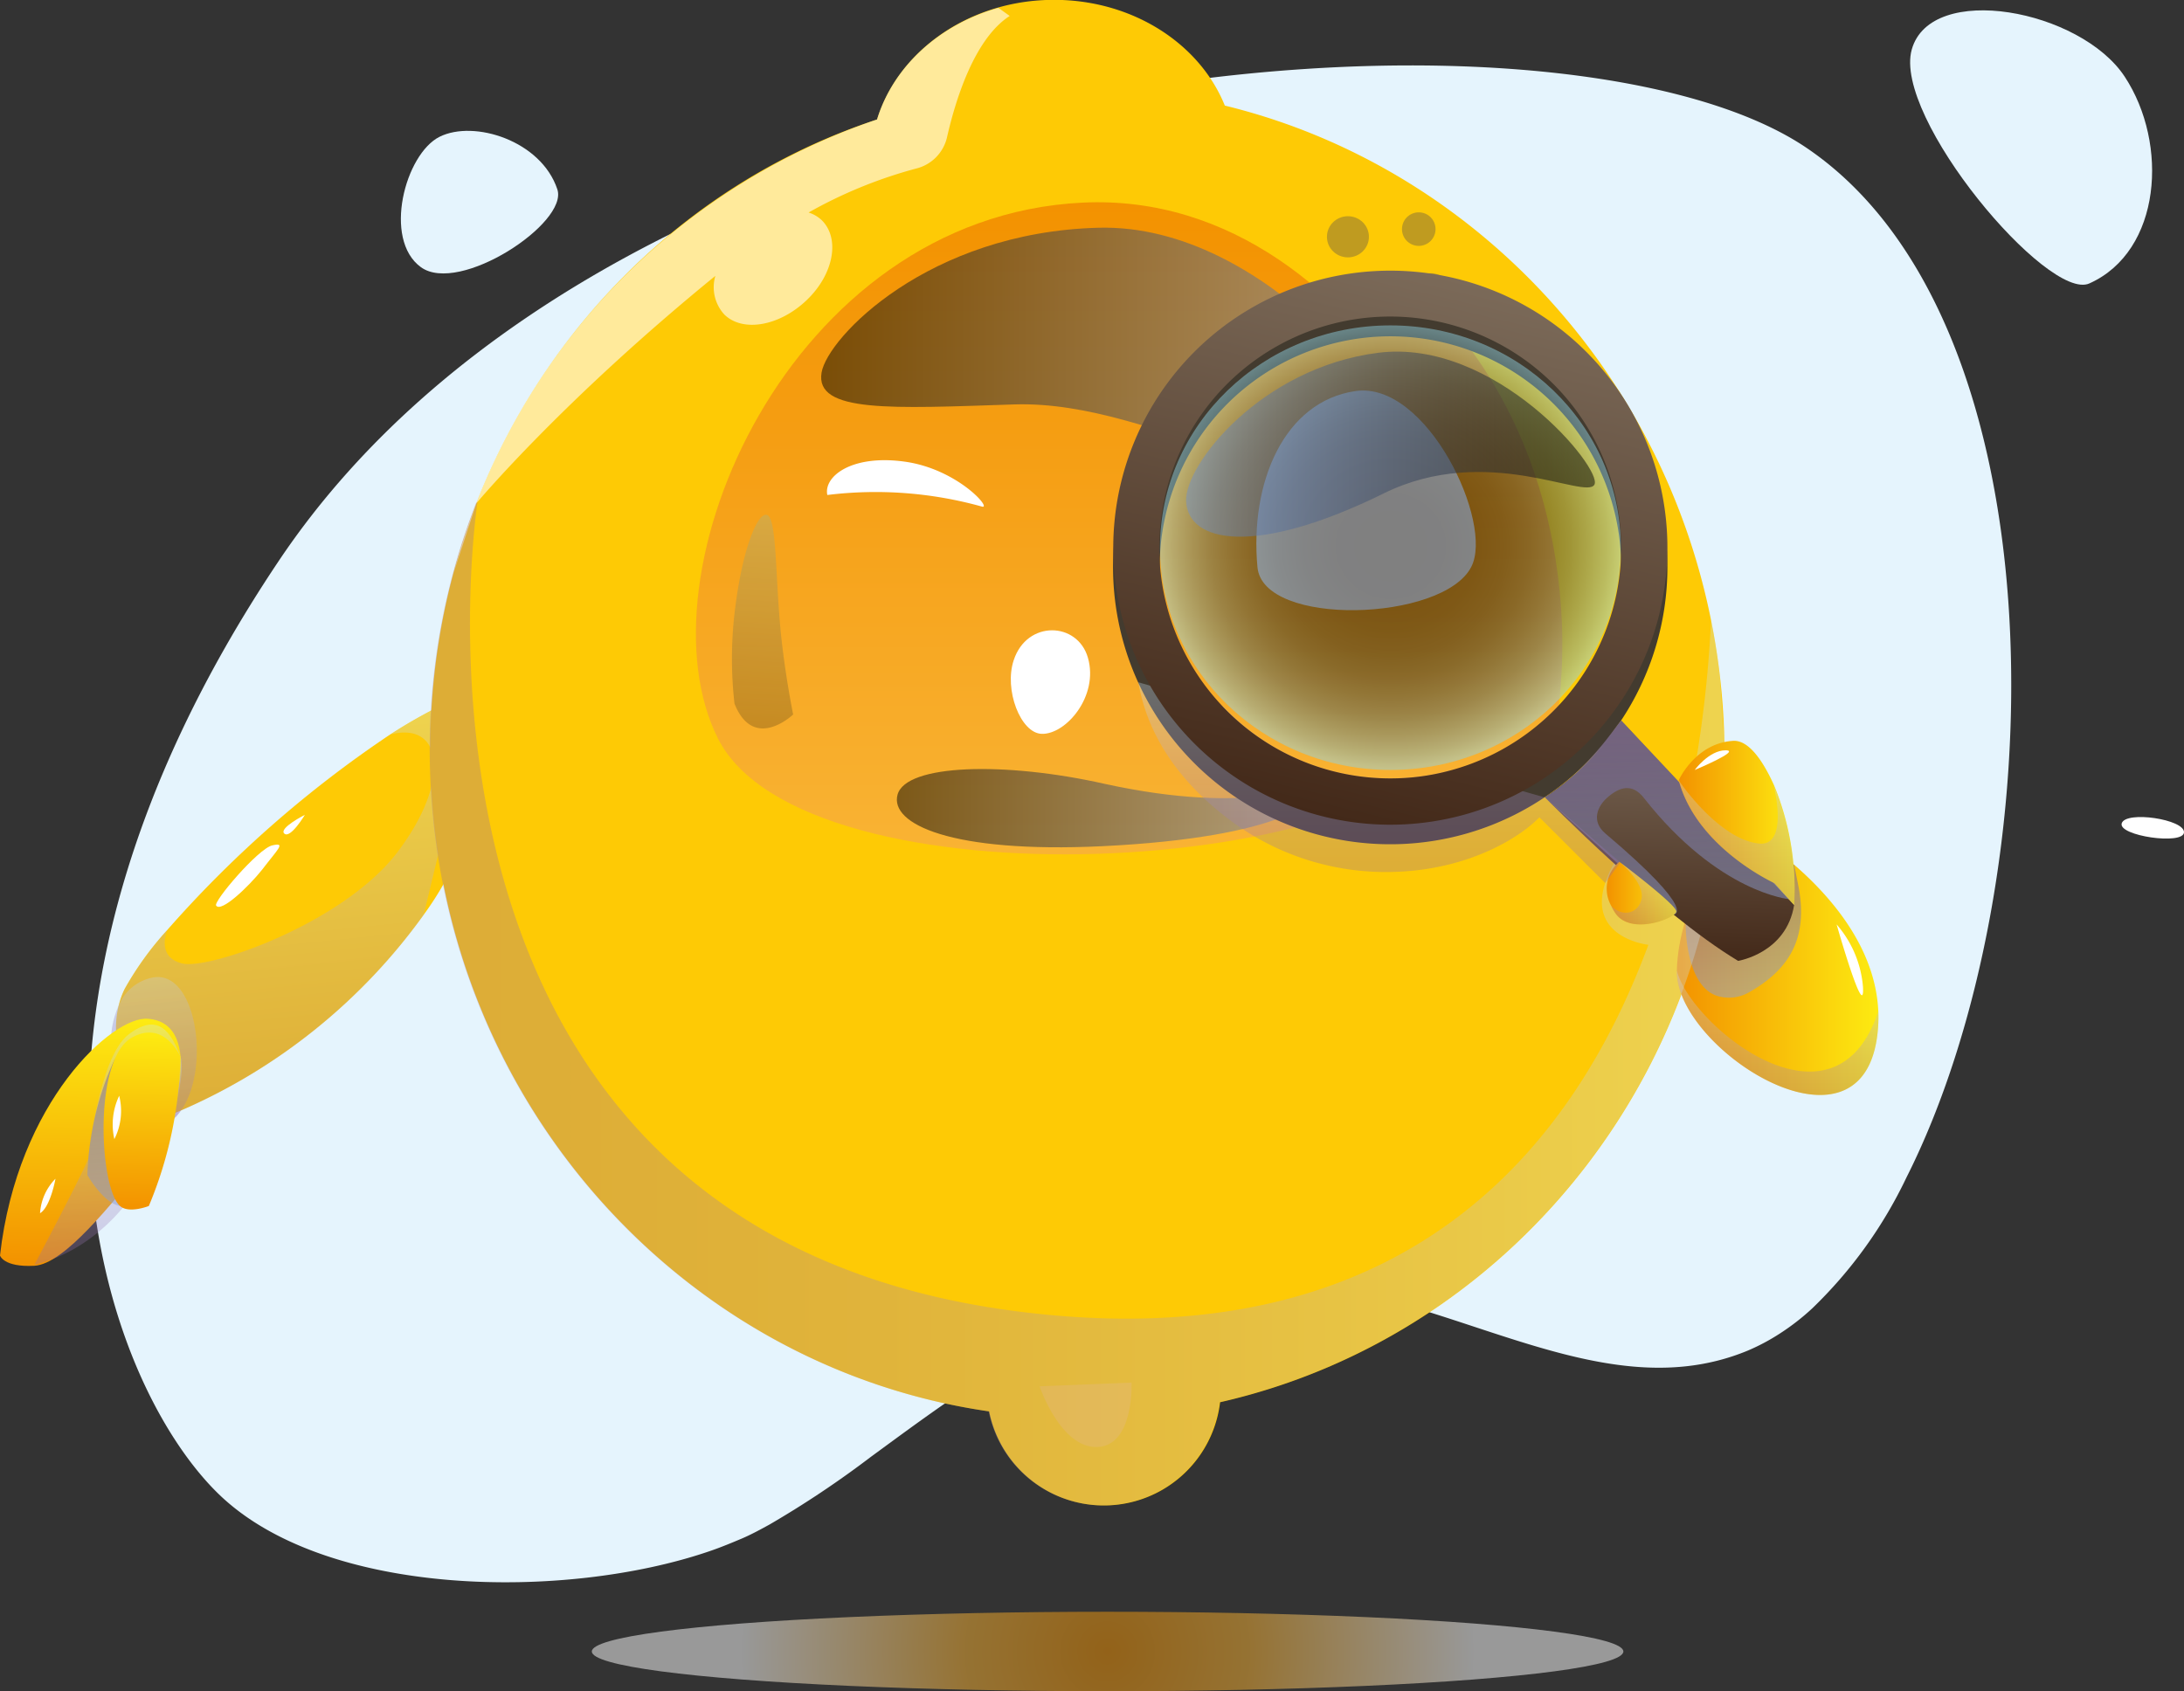 <?xml version="1.0" encoding="UTF-8"?> <svg xmlns="http://www.w3.org/2000/svg" xmlns:xlink="http://www.w3.org/1999/xlink" viewBox="0 0 212.19 164.34"><rect x="0" y="0" width="212.19" height="164.34" fill="#333333" stroke="none"/> <defs> <style>.cls-1{isolation:isolate;}.cls-2{fill:#e5f4fd;}.cls-3{fill:#feca05;}.cls-27,.cls-28,.cls-32,.cls-34,.cls-35,.cls-4,.cls-5,.cls-7{opacity:0.3;}.cls-15,.cls-26,.cls-27,.cls-28,.cls-30,.cls-32,.cls-34,.cls-35,.cls-4,.cls-5,.cls-7,.cls-8{mix-blend-mode:multiply;}.cls-4{fill:url(#Áåçûìÿííûé_ãðàäèåíò_153);}.cls-5{fill:url(#Áåçûìÿííûé_ãðàäèåíò_153-2);}.cls-6{fill:url(#linear-gradient);}.cls-7{fill:url(#Áåçûìÿííûé_ãðàäèåíò_153-3);}.cls-15,.cls-17,.cls-18,.cls-23,.cls-24,.cls-26,.cls-30,.cls-8{opacity:0.5;}.cls-8{fill:url(#Áåçûìÿííûé_ãðàäèåíò_416);}.cls-9{fill:url(#linear-gradient-2);}.cls-10,.cls-20{fill:#fff;}.cls-11{opacity:0.6;}.cls-12{fill:#fec928;}.cls-13{opacity:0.29;}.cls-14{fill:#262b5f;}.cls-15{fill:url(#radial-gradient);}.cls-16{fill:url(#linear-gradient-3);}.cls-17,.cls-18,.cls-19,.cls-20,.cls-23,.cls-24{mix-blend-mode:screen;}.cls-17{fill:url(#Áåçûìÿííûé_ãðàäèåíò_54);}.cls-18{fill:url(#Áåçûìÿííûé_ãðàäèåíò_54-2);}.cls-19{opacity:0.2;fill:url(#Áåçûìÿííûé_ãðàäèåíò_126);}.cls-21{fill:url(#linear-gradient-4);}.cls-22{fill:#433b2f;}.cls-23{fill:url(#Áåçûìÿííûé_ãðàäèåíò_11);}.cls-24{fill:url(#Áåçûìÿííûé_ãðàäèåíò_7);}.cls-25{fill:url(#linear-gradient-5);}.cls-26{fill:url(#Áåçûìÿííûé_ãðàäèåíò_416-2);}.cls-27{fill:url(#Áåçûìÿííûé_ãðàäèåíò_153-4);}.cls-28{fill:url(#linear-gradient-6);}.cls-29{fill:url(#linear-gradient-7);}.cls-30{fill:url(#Áåçûìÿííûé_ãðàäèåíò_416-3);}.cls-31{fill:url(#linear-gradient-8);}.cls-32{fill:url(#Áåçûìÿííûé_ãðàäèåíò_153-5);}.cls-33{fill:url(#linear-gradient-9);}.cls-34{fill:url(#Áåçûìÿííûé_ãðàäèåíò_153-6);}.cls-35{fill:url(#linear-gradient-10);}.cls-36{fill:url(#linear-gradient-11);}</style> <linearGradient id="Áåçûìÿííûé_ãðàäèåíò_153" x1="14.03" y1="110.64" x2="14.03" y2="95.72" gradientTransform="translate(-9.73 1.23) rotate(-5.85)" gradientUnits="userSpaceOnUse"> <stop offset="0" stop-color="#926aab"></stop> <stop offset="1" stop-color="#cdeafc"></stop> </linearGradient> <linearGradient id="Áåçûìÿííûé_ãðàäèåíò_153-2" x1="27.71" y1="110.64" x2="27.71" y2="72.25" xlink:href="#Áåçûìÿííûé_ãðàäèåíò_153"></linearGradient> <linearGradient id="linear-gradient" x1="5.76" y1="123.08" x2="8.78" y2="99.01" gradientTransform="translate(-9.73 1.23) rotate(-5.85)" gradientUnits="userSpaceOnUse"> <stop offset="0" stop-color="#f39200"></stop> <stop offset="1" stop-color="#fdeb11"></stop> </linearGradient> <linearGradient id="Áåçûìÿííûé_ãðàäèåíò_153-3" x1="8.72" y1="122.39" x2="8.72" y2="100.32" xlink:href="#Áåçûìÿííûé_ãðàäèåíò_153"></linearGradient> <linearGradient id="Áåçûìÿííûé_ãðàäèåíò_416" x1="8.54" y1="117.55" x2="8.54" y2="103.18" gradientTransform="translate(-9.73 1.23) rotate(-5.85)" gradientUnits="userSpaceOnUse"> <stop offset="0" stop-color="#8fa3d4"></stop> <stop offset="1" stop-color="#6e5ca4"></stop> </linearGradient> <linearGradient id="linear-gradient-2" x1="11.29" y1="118.09" x2="13.44" y2="100.99" xlink:href="#linear-gradient"></linearGradient> <radialGradient id="radial-gradient" cx="107.61" cy="160.48" r="35.54" gradientUnits="userSpaceOnUse"> <stop offset="0" stop-color="#f39200"></stop> <stop offset="0.39" stop-color="#f9b334"></stop> <stop offset="1" stop-color="#fff"></stop> </radialGradient> <linearGradient id="linear-gradient-3" x1="106.32" y1="83.02" x2="106.32" y2="19.65" gradientUnits="userSpaceOnUse"> <stop offset="0" stop-color="#f9b334"></stop> <stop offset="1" stop-color="#f39200"></stop> </linearGradient> <linearGradient id="Áåçûìÿííûé_ãðàäèåíò_54" x1="79.78" y1="33.82" x2="135.68" y2="33.82" gradientUnits="userSpaceOnUse"> <stop offset="0" stop-color="#010101"></stop> <stop offset="1" stop-color="#7293cc"></stop> </linearGradient> <linearGradient id="Áåçûìÿííûé_ãðàäèåíò_54-2" x1="87.13" y1="78.53" x2="127.78" y2="78.53" xlink:href="#Áåçûìÿííûé_ãðàäèåíò_54"></linearGradient> <linearGradient id="Áåçûìÿííûé_ãðàäèåíò_126" x1="48.25" y1="-156.25" x2="48.25" y2="-176.98" gradientTransform="translate(14.94 223.35) rotate(3.92)" gradientUnits="userSpaceOnUse"> <stop offset="0" stop-color="#010101"></stop> <stop offset="1" stop-color="#60c4e5"></stop> </linearGradient> <linearGradient id="linear-gradient-4" x1="131.13" y1="77.75" x2="131.13" y2="27.94" xlink:href="#linear-gradient-3"></linearGradient> <radialGradient id="Áåçûìÿííûé_ãðàäèåíò_11" cx="62.48" cy="49.89" r="21.96" gradientTransform="translate(71.4 4.16) scale(1.02 0.98)" gradientUnits="userSpaceOnUse"> <stop offset="0" stop-color="#010101"></stop> <stop offset="0.24" stop-color="#030304"></stop> <stop offset="0.38" stop-color="#080b0c"></stop> <stop offset="0.5" stop-color="#11181a"></stop> <stop offset="0.6" stop-color="#1e2b2e"></stop> <stop offset="0.69" stop-color="#2f4348"></stop> <stop offset="0.78" stop-color="#436169"></stop> <stop offset="0.86" stop-color="#5c858f"></stop> <stop offset="0.94" stop-color="#77adba"></stop> <stop offset="1" stop-color="#90d1e1"></stop> </radialGradient> <linearGradient id="Áåçûìÿííûé_ãðàäèåíò_7" x1="115.23" y1="43.16" x2="154.95" y2="43.16" gradientUnits="userSpaceOnUse"> <stop offset="0" stop-color="#7293cc"></stop> <stop offset="1" stop-color="#010101"></stop> </linearGradient> <linearGradient id="linear-gradient-5" x1="162.92" y1="93.21" x2="182.5" y2="93.21" gradientTransform="matrix(1, 0, 0, 1, 0, 0)" xlink:href="#linear-gradient"></linearGradient> <linearGradient id="Áåçûìÿííûé_ãðàäèåíò_416-2" x1="165.85" y1="97.35" x2="165.85" y2="84.67" gradientTransform="translate(0.35 5.69) rotate(-2.11)" xlink:href="#Áåçûìÿííûé_ãðàäèåíò_416"></linearGradient> <linearGradient id="Áåçûìÿííûé_ãðàäèåíò_153-4" x1="172.71" y1="106.41" x2="172.71" y2="94.31" gradientTransform="matrix(1, 0, 0, 1, 0, 0)" xlink:href="#Áåçûìÿííûé_ãðàäèåíò_153"></linearGradient> <linearGradient id="linear-gradient-6" x1="41.8" y1="97.53" x2="167.53" y2="97.53" gradientUnits="userSpaceOnUse"> <stop offset="0" stop-color="#926aab"></stop> <stop offset="0.14" stop-color="#9570af"></stop> <stop offset="0.34" stop-color="#9d81ba"></stop> <stop offset="0.56" stop-color="#aa9dcb"></stop> <stop offset="0.8" stop-color="#bcc4e4"></stop> <stop offset="1" stop-color="#cdeafc"></stop> </linearGradient> <linearGradient id="linear-gradient-7" x1="158.18" y1="93.32" x2="159.8" y2="70.43" gradientTransform="translate(0.35 5.69) rotate(-2.11)" gradientUnits="userSpaceOnUse"> <stop offset="0" stop-color="#432919"></stop> <stop offset="1" stop-color="#7b6a59"></stop> </linearGradient> <linearGradient id="Áåçûìÿííûé_ãðàäèåíò_416-3" x1="158.7" y1="89.1" x2="158.7" y2="70.07" gradientTransform="translate(0.35 5.69) rotate(-2.11)" xlink:href="#Áåçûìÿííûé_ãðàäèåíò_416"></linearGradient> <linearGradient id="linear-gradient-8" x1="163.09" y1="79.96" x2="174.39" y2="79.96" gradientTransform="matrix(1, 0, 0, 1, 0, 0)" xlink:href="#linear-gradient"></linearGradient> <linearGradient id="Áåçûìÿííûé_ãðàäèåíò_153-5" x1="165.52" y1="88.59" x2="165.52" y2="76.09" gradientTransform="translate(0.35 5.69) rotate(-2.11)" xlink:href="#Áåçûìÿííûé_ãðàäèåíò_153"></linearGradient> <linearGradient id="linear-gradient-9" x1="156.14" y1="86.78" x2="162.86" y2="86.78" gradientTransform="matrix(1, 0, 0, 1, 0, 0)" xlink:href="#linear-gradient"></linearGradient> <linearGradient id="Áåçûìÿííûé_ãðàäèåíò_153-6" x1="155.68" y1="90.72" x2="155.68" y2="84.5" gradientTransform="translate(-4.36 15.64) rotate(-5.92)" xlink:href="#Áåçûìÿííûé_ãðàäèåíò_153"></linearGradient> <linearGradient id="linear-gradient-10" x1="134.01" y1="85.8" x2="134.01" y2="66.29" xlink:href="#linear-gradient-6"></linearGradient> <linearGradient id="linear-gradient-11" x1="128.92" y1="79.43" x2="141.26" y2="27.01" gradientTransform="matrix(1, 0, 0, 1, 0, 0)" xlink:href="#linear-gradient-7"></linearGradient> </defs> <title>search</title> <g class="cls-1"> <g id="Layer_2" data-name="Layer 2"> <g id="Layer_2-2" data-name="Layer 2"> <path class="cls-2" d="M185.22,114.43a43.73,43.73,0,0,1-9.15,12.71,22.71,22.71,0,0,1-3.14,2.44,20.22,20.22,0,0,1-3.14,1.67c-15.69,6.48-31.75-8.27-49.7-6.53-15,1.46-25.87,9.82-35.47,16.84a95.9,95.9,0,0,1-9.85,6.58c-.91.5-1.83,1-2.73,1.38s-2,.84-3.12,1.22h0c-13.9,4.76-37.38,4.59-47.79-5.67C10.22,134.32-3,99.5,27,54.63,60.25,4.77,151.21-2.12,175.52,14.37,200.68,31.42,199.67,85.78,185.22,114.43Z"></path> <path class="cls-3" d="M43.88,77.62a45.16,45.16,0,0,1-.73,8.19,30.57,30.57,0,0,1-2,3.1,56.9,56.9,0,0,1-23.58,19l-.92.39c-2,.83-6.55-5.08-5.1-10.66a7.55,7.55,0,0,1,.58-1.58,30.93,30.93,0,0,1,4.12-5.69,111,111,0,0,1,21.66-19h0a48.63,48.63,0,0,1,5.2-2.94A53,53,0,0,1,43.88,77.62Z"></path> <path class="cls-4" d="M17.58,107.92a4.84,4.84,0,0,1-.69.8c-2.89,2.65-7.62,1.77-6.08-8.19a8.75,8.75,0,0,1,.75-2.88A4.51,4.51,0,0,1,14.8,95C19.05,94.12,20.53,103.77,17.58,107.92Z"></path> <path class="cls-5" d="M43.88,77.62,41.16,88.91a56.9,56.9,0,0,1-23.58,19,4.84,4.84,0,0,1-.69.8c-2.89,2.65-7.62,1.77-6.08-8.19a8.75,8.75,0,0,1,.75-2.88,7.55,7.55,0,0,1,.58-1.58,30.93,30.93,0,0,1,4.12-5.69c-.13.3-1,2.64,1.43,3.25,2.63.65,15.69-3.91,20.93-10.82s4.44-12.75-.69-11.43a48.63,48.63,0,0,1,5.2-2.94A53,53,0,0,1,43.88,77.62Z"></path> <path class="cls-6" d="M14.36,99C11,98.69,1.7,107,0,122c0,0,.34,1.16,3.33,1s7.53-6.18,10.66-9.74S20,99.38,14.36,99Z"></path> <path class="cls-7" d="M3.33,122.92s4.41-8.29,5.25-10.32c0,0,1-9.83,3.9-12.07s4.16-.2,5.05,2.13S14.86,120,3.33,122.92Z"></path> <path class="cls-8" d="M8.49,114.19s1.54,2.72,3.17,3c0,0-2.29-9.21-.46-14.4A29.07,29.07,0,0,0,8.49,114.19Z"></path> <path class="cls-9" d="M12.36,101.14s3-2.58,5.17,1.52a39.45,39.45,0,0,1-3.07,14.53s-1.94.77-2.8,0C9.75,115.52,9.08,104,12.36,101.14Z"></path> <path class="cls-10" d="M11.58,106.48a6.45,6.45,0,0,0-.47,4.21A6.05,6.05,0,0,0,11.58,106.48Z"></path> <path class="cls-10" d="M3.89,117.89a5.26,5.26,0,0,1,1.5-3.35S4.9,117.3,3.89,117.89Z"></path> <path class="cls-10" d="M21,88c-.3-.39,4.09-5.54,5.45-5.85s.58.31-1,2.38C24.14,86.17,21.49,88.7,21,88Z"></path> <path class="cls-10" d="M27.62,81c-.56-.52,2-1.82,2-1.82S28.21,81.54,27.62,81Z"></path> <path class="cls-3" d="M167.49,70.65C166.25,41,145.76,16.79,119,10.26,116.47,4,109.56-.3,101.63,0S87.17,5.2,85.21,11.61C59,20.24,40.62,46,41.86,75.66c1.32,31.73,24.68,57.22,54.24,61.49a11.37,11.37,0,0,0,22.44-.89C147.65,129.64,168.81,102.38,167.49,70.65Z"></path> <g class="cls-11"> <path class="cls-10" d="M97,.76C91.23,2.39,86.77,6.5,85.21,11.61a63.64,63.64,0,0,0-41.12,44l2.2-6.71S54.54,39,69.5,26.81a3.93,3.93,0,0,0,.87,3.75c1.79,1.76,5.35,1.14,8-1.39s3.26-6,1.47-7.77a3.31,3.31,0,0,0-1.28-.75A44.72,44.72,0,0,1,89,16.38a4.07,4.07,0,0,0,3-3c.78-3.45,2.6-9.58,6.1-11.83Z"></path> </g> <path class="cls-12" d="M101,134.71l8.94-.36s.26,6.12-3.32,6.26S101,134.71,101,134.71Z"></path> <g class="cls-13"> <ellipse class="cls-14" cx="130.96" cy="23.01" rx="2.04" ry="2"></ellipse> </g> <g class="cls-13"> <ellipse class="cls-14" cx="139" cy="28.55" rx="2.04" ry="2"></ellipse> </g> <ellipse class="cls-15" cx="107.61" cy="160.48" rx="50.11" ry="3.86"></ellipse> <g class="cls-13"> <path class="cls-14" d="M139.45,22a1.63,1.63,0,1,1-1.32-1.34A1.62,1.62,0,0,1,139.45,22Z"></path> </g> <path class="cls-2" d="M203,27.54c-4,1.82-19.12-16.12-17.26-22.73s16.4-3.88,20.69,2.64S210,24.4,203,27.54Z"></path> <path class="cls-2" d="M54.15,18.4c1.09,3.28-9.54,10.27-13.26,7.56s-1.53-11,1.82-12.67S52.58,13.67,54.15,18.4Z"></path> <path class="cls-16" d="M69.77,71.79c8.35,16.5,65.32,13.78,73.65-1.4,7.07-12.88-9.63-52.1-38.25-50.7S61.77,56,69.77,71.79Z"></path> <path class="cls-17" d="M79.82,36.21c-.65,3.93,6.79,3.48,18.7,3.09,14.32-.47,28.7,11.85,37.07,3,1.38-1.46-12.33-20.6-28.87-20.17S80.39,32.8,79.82,36.21Z"></path> <path class="cls-18" d="M87.2,77.23c-.76,2.84,5.2,5.69,19.85,5,17.72-.86,21.48-4.57,20.61-5.6-.52-.62-5.83,2.72-20.38-.47C97.67,74,88,74.23,87.2,77.23Z"></path> <path class="cls-19" d="M71.36,68.37a38.6,38.6,0,0,1,.12-9.67c.72-5.55,2.21-9.13,3.1-8.63s.75,5.94,1.27,11.29c.41,4.16,1.21,8.07,1.21,8.07S73.23,73.09,71.36,68.37Z"></path> <path class="cls-20" d="M80.38,48.1a38.41,38.41,0,0,1,15,1.12c1.1.34-2.3-3.64-7.48-4.36S80,46.31,80.38,48.1Z"></path> <path class="cls-20" d="M98.49,64.15c1.29-3.92,6.21-3.74,7.21-.23,1.07,3.73-2.14,7.46-4.49,7.39C99.15,71.25,97.53,67,98.49,64.15Z"></path> <path class="cls-21" d="M111.42,59.29C106.81,46.47,118.94,30,137.6,27.94c0,0,17.7,11.39,13.61,42.84C151.21,70.78,123.38,92.49,111.42,59.29Z"></path> <path class="cls-3" d="M137.6,27.94s6.31.06,13.73,6.23,10.92,24.28-.12,36.61C151.21,70.78,156.15,45.51,137.6,27.94Z"></path> <path class="cls-20" d="M122.17,55.11c.53,5.85,18,5.3,20.76,0C145.19,50.85,138.63,37,131.7,38S121.41,46.87,122.17,55.11Z"></path> <path class="cls-22" d="M135.09,77.52a22.42,22.42,0,1,1,22.42-22.41A22.41,22.41,0,0,1,135.09,77.52Zm0-49.34A26.93,26.93,0,1,0,162,55.11,26.93,26.93,0,0,0,135.09,28.18Z"></path> <path class="cls-10" d="M206.14,80c-.39,1.22,6,2.15,6.05.88S206.54,78.76,206.14,80Z"></path> <ellipse class="cls-23" cx="135.09" cy="53.22" rx="22.39" ry="21.6"></ellipse> <path class="cls-24" d="M115.24,48.72c.19,4,6.65,5.41,19.23-.79,10-4.92,19.61.7,20.44-.84s-9.64-14.24-21-12.81S115.06,45.17,115.24,48.72Z"></path> <path class="cls-25" d="M182.49,98.27a13.93,13.93,0,0,1-.14,2.64c-1.84,12.38-19.43,1-19.43-6.48v-.12c.19-7.49,5.8-14.29,5.8-14.29S182,87.29,182.49,98.27Z"></path> <path class="cls-26" d="M163.77,89.78s-.07,6,3.08,7a3.92,3.92,0,0,0,3-.31c4.34-2.42,5.83-5.68,4.84-10.55l-.38-1.9Z"></path> <path class="cls-27" d="M182.49,98.27a13.93,13.93,0,0,1-.14,2.64c-1.84,12.38-19.43,1-19.43-6.48v-.12C164.17,99.53,178.22,111.15,182.49,98.27Z"></path> <path class="cls-28" d="M167.51,71.79l-.41-6q-.32-2.81-.86-5.54a115.94,115.94,0,0,1-3.9,24.9c-.89-3.45-2.46-6.23-5.1-2-4.88,7.83,2.91,8.66,2.91,8.66h0c-7.29,19.72-23.52,40-60.17,35.76-64.76-7.43-53.58-78.82-53.58-78.82l-.16.15a65.82,65.82,0,0,0-4.43,26.75c1.32,31.73,24.68,57.22,54.24,61.49a11.37,11.37,0,0,0,22.44-.89C147.3,129.72,168.28,103,167.51,71.79Z"></path> <path class="cls-29" d="M150.09,77.47s11,11.24,18.78,15.9c0,0,4.69-.74,5.44-5.43L157.51,70C156.42,71.24,155,74.17,150.09,77.47Z"></path> <path class="cls-30" d="M173.87,87.38s-6.87-.56-14.17-9.86c-1.09-1.38-2.3-1.12-3.56,0-.93.83-1.58,2.28-.16,3.48,9.1,7.69,6.65,7.87,6.65,7.87l-12.54-11.4c3.48-2,6.82-6.69,7.42-7.45Z"></path> <path class="cls-31" d="M174.31,87.94l-1.9-2.12s-7.56-3.42-9.31-10a0,0,0,0,1,0,0s1.6-3.59,5.27-3.83c1.46-.1,2.85,1.78,4,4.34h0A26.41,26.41,0,0,1,174.31,87.94Z"></path> <path class="cls-32" d="M174.31,87.94l-1.9-2.12s-7.56-3.42-9.31-10c.2.35,4,5.78,7.82,6.15,2.83.27,1.5-5.29,1.4-5.66h0A26.41,26.41,0,0,1,174.31,87.94Z"></path> <path class="cls-33" d="M162.86,88.58c-.08.66-4.46,2.38-5.94.12a4.64,4.64,0,0,1-.38-.68,3.4,3.4,0,0,1,.79-4.28l.09.07h0C158.12,84.33,162.92,88,162.86,88.58Z"></path> <path class="cls-34" d="M162.86,88.58c-.08.66-4.46,2.38-5.94.12a4.64,4.64,0,0,1-.38-.68c1.11,1.14,2.62.76,2.94-.65s-1.63-3.18-2.06-3.56C158.12,84.33,162.92,88,162.86,88.58Z"></path> <path class="cls-20" d="M164.65,74.82s1.4-1.91,3-1.91S164.65,74.82,164.65,74.82Z"></path> <path class="cls-10" d="M178.44,89.83A10.54,10.54,0,0,1,181,95.89C181.2,99.53,178.44,89.83,178.44,89.83Z"></path> <path class="cls-35" d="M157.42,83.81l-1.46,2-6.4-6.39c-1.93,2-6.81,5-13.74,5.29a25.24,25.24,0,0,1-16.43-5.1c-3.75-2.83-7.75-7.19-8.79-13.31l1.15.33,7.07,2a22.26,22.26,0,0,0,16.27,7,22,22,0,0,0,5.77-.76l7.06,2,2.22.63Z"></path> <path class="cls-36" d="M135.09,26.3A26.92,26.92,0,1,0,162,53.22,26.92,26.92,0,0,0,135.09,26.3Zm5.77,48.58a22,22,0,0,1-5.77.76,22.44,22.44,0,1,1,5.77-.76Z"></path> </g> </g> </g> </svg> 
